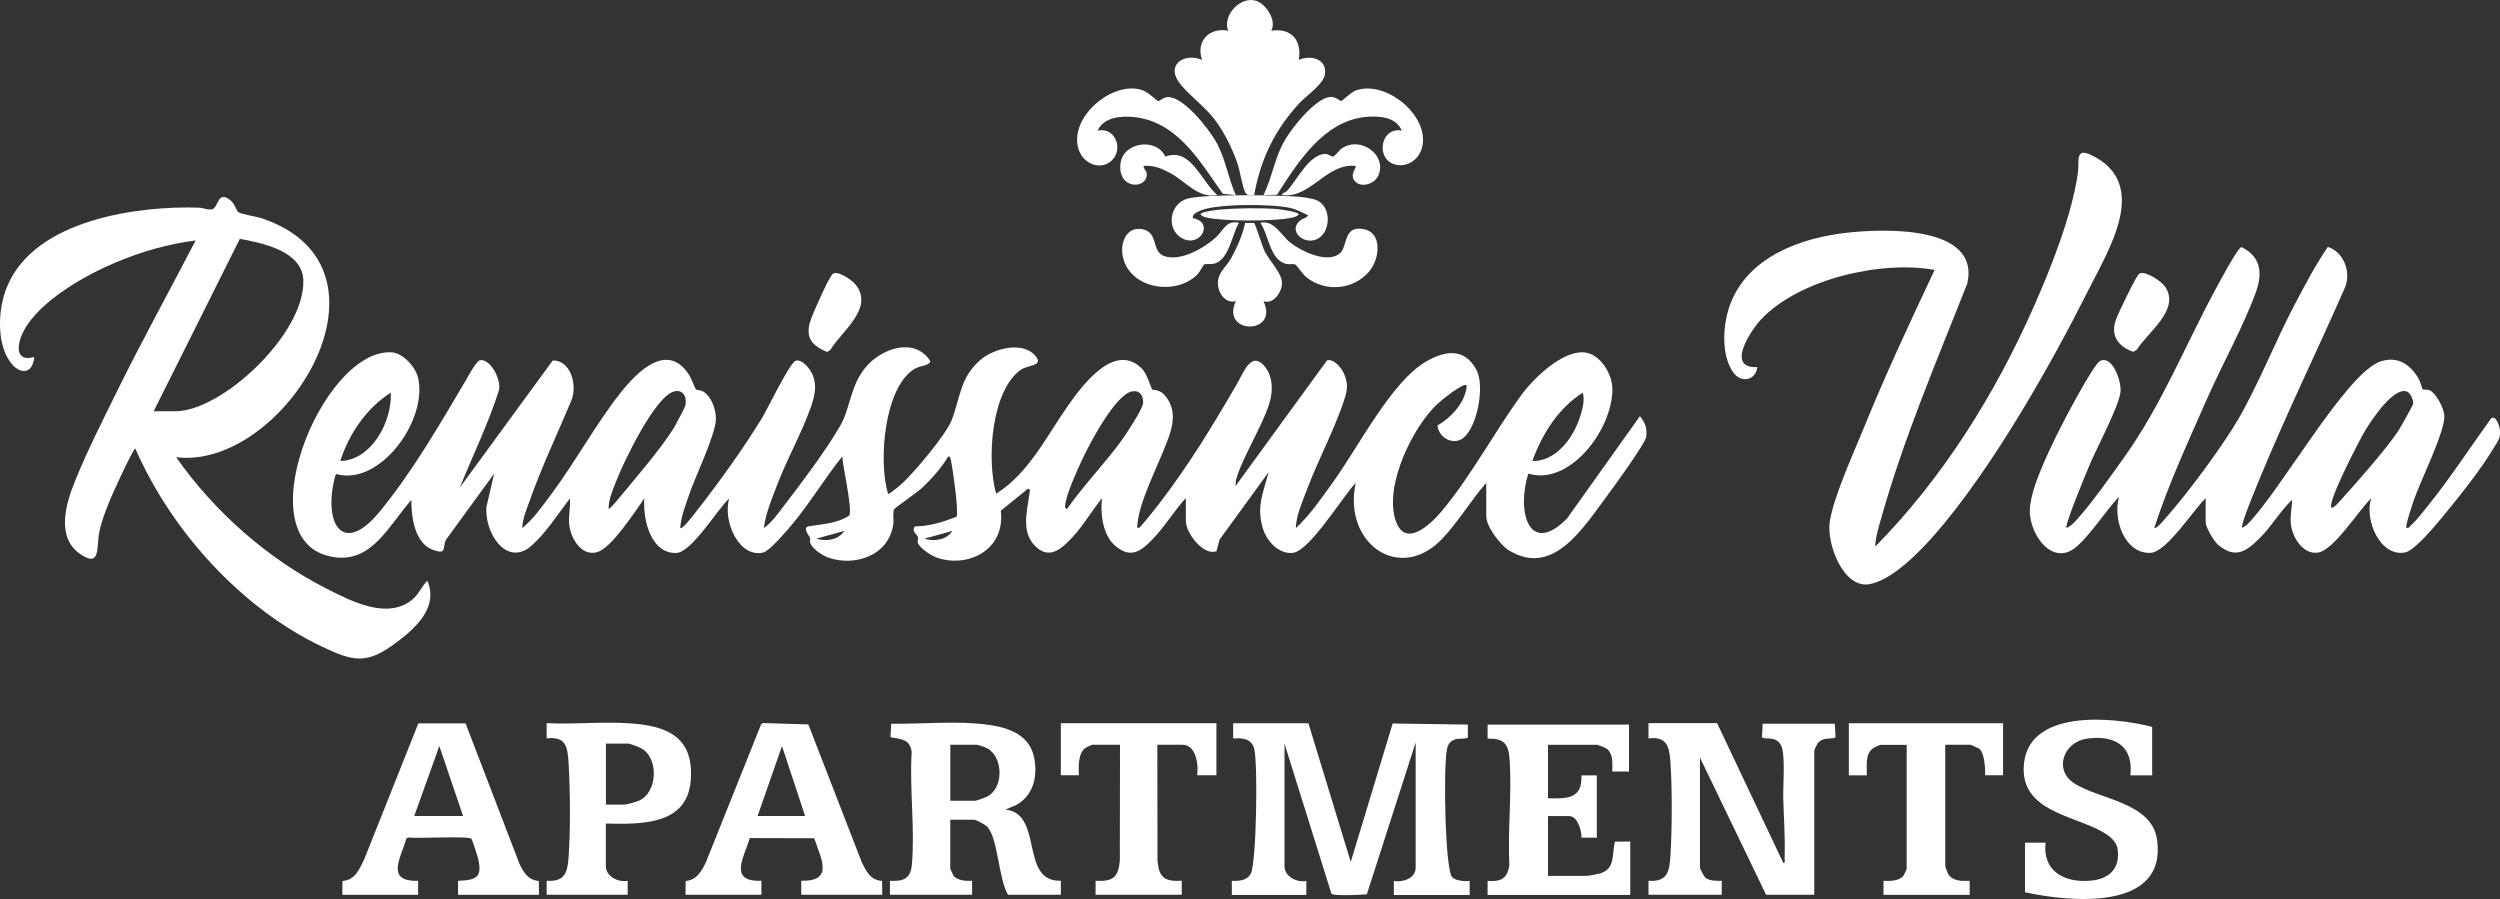 <?xml version="1.0" encoding="UTF-8"?>
<svg id="logos" xmlns="http://www.w3.org/2000/svg" viewBox="0 0 300 107.88">
  <rect x="0" y="0" width="300" height="107.88" fill="#333333" stroke="none"/>
  <defs>
    <style>
      .cls-1 {
        fill: #fff;
      }
    </style>
  </defs>
  <g>
    <path class="cls-1" d="M147.82,107.38v-1.68c.85.04,1.85-.03,2.28-.87.67-1.32.85-12.89.43-14.85-.28-1.34-1.35-1.45-2.55-1.36v-1.83s9.03,0,9.03,0l5.08,16.64,5.03-16.61,9.02.13v1.54c-.28.4-2.2-.41-2.52,1.48-.44,2.63-.19,14.53.65,15.3.5.46,1.44.49,2.09.45v1.68h-9.1v-1.68c1.08.18,2.62-.31,2.62-1.6v-15.03l-5.86,18.23c-.64.05-3.98.24-4.25-.08l-5.63-18v14.72c0,1.23,1.49,1.98,2.62,1.75v1.68h-8.95Z"/>
    <path class="cls-1" d="M206.05,86.78l7.95,16.78c.27.04.15-.35.15-.53.09-2.45-.1-4.89-.16-7.32-.04-1.44.29-5.25-.27-6.29-.63-1.19-2.03-.6-2.28-.95l.08-1.62h8.66s.08,1.62.08,1.62c-.23.32-1.51-.15-2.16.76-.07.1-.39.78-.39.83v17.31h-5.78l-7.94-16.47v13.19c0,.17.5,1.13.71,1.28.49.35,1.33.34,1.91.32v1.68h-8.79v-1.68c2.26.17,2.51-1.09,2.63-2.97.2-3.23.22-8.09,0-11.3-.13-1.81-.43-3.1-2.63-2.81v-1.83h8.25Z"/>
    <path class="cls-1" d="M106.79,107.38v-1.68c1.57.08,2.48-.24,2.63-1.9.39-4.31-.29-9.19-.02-13.57-.21-1.55-1.24-1.53-2.54-1.76l.08-1.62c3.71.05,7.81-.38,11.48.1,2.7.35,5.27,1.26,5.73,4.24.33,2.14-.19,4.24-2.14,5.38l-1.34.58c4.6.5,1.64,8.69,6.63,8.54v1.68h-6.33c-1.16-1.85-1.19-6.81-2.52-8.18-.21-.22-1.32-.82-1.57-.82h-2.85v5.87s.32.75.39.84c.46.6,1.53.66,2.23.61v1.68h-9.87ZM114.04,96.09h3.01c.12,0,1.18-.38,1.37-.48,2.05-1,2-4.76.05-5.81-.22-.12-1.08-.43-1.27-.43h-3.16v6.71Z"/>
    <path class="cls-1" d="M82.26,107.38l.02-1.66c1.33-.12,1.91-1.17,2.43-2.25l6.64-16.59.24-.11,5.41.16,6.37,16.43c.55,1.14,1.03,2.26,2.48,2.35l.02,1.66h-9.72v-1.68c4.02.1,2.31-2.76,1.56-5.1l-7.74-.02c-.66,2.27-2.63,5.28,1.4,5.12v1.68h-9.1ZM96.61,97.92l-2.77-8.39-2.93,8.39h5.71Z"/>
    <path class="cls-1" d="M41.08,107.38l.02-1.66c1.55-.12,2.04-1.46,2.63-2.66l6.47-16.25h5.67s6.47,16.86,6.47,16.86c.52,1.06,1.01,1.92,2.32,2.05l.02,1.66h-9.72v-1.68c2.28-.09,2.95-.45,2.39-2.75-.07-.3-.68-2.18-.77-2.29-.32-.38-6.6-.01-7.57-.16l-.24.1c-.62,2.27-2.61,5.21,1.4,5.1v1.68s-9.1,0-9.1,0ZM49.71,97.92h5.86l-2.85-8.39-3.01,8.39Z"/>
    <path class="cls-1" d="M195.48,86.94v5.64h-2.01c.01-.9.16-2.15-.69-2.75-.11-.08-1.03-.45-1.08-.45h-5.94v6.41c2.29.07,4.15.07,4.01-2.74h1.85s0,7.47,0,7.47h-1.84c.02-.82-.46-2.59-1.47-2.59h-2.55v7.17h4.7c.17,0,1.2-.19,1.44-.26,2-.52,1.49-2.28,1.9-3.84l1.83-.02v6.41h-17.12v-1.68c1.61.12,2.4-.29,2.61-1.92-.21-4.17.33-8.68.02-12.8-.14-1.81-.75-2.38-2.63-2.36v-1.68h16.97Z"/>
    <path class="cls-1" d="M258.26,87.24v5.8h-2.62c.41-3.58-1.96-4.9-5.28-4.39-2.73.42-3.89,3.69-1.55,5.28,3.03,2.05,9.4,2.27,10.04,6.85,1.19,8.6-10.47,7.48-15.85,6.29v-5.95h2.47c-.39,3.4,2.21,4.81,5.32,4.57,2.33-.18,3.69-1.48,3.31-3.88-.09-.58-.62-1.18-1.08-1.52-3.18-2.37-10.3-2.54-10.18-8.1.15-7.2,10.69-6.19,15.44-4.96Z"/>
    <path class="cls-1" d="M72.7,98.83v5.11c0,1.23,1.49,1.98,2.62,1.75v1.68h-9.72v-1.68c2.16.16,2.5-.97,2.63-2.81.23-3.22.2-8.07,0-11.3-.12-1.92-.28-3.25-2.63-2.97v-1.83c3.73.19,7.79-.33,11.47.17,4.13.56,6.18,2.45,5.81,6.78-.46,5.33-6.04,5.18-10.19,5.1ZM72.7,96.55h2.24c.26,0,1.4-.33,1.7-.45,2.25-.94,2.47-5.06.34-6.29-.22-.13-1.4-.58-1.57-.58h-2.7v7.32Z"/>
    <path class="cls-1" d="M240.37,86.78v6.25h-2.16c.04-.79-.06-2.71-.73-3.21-.09-.06-.99-.45-1.04-.45h-3.01v14.57c0,.06.27.79.33.9.53.92,1.65.89,2.6.86v1.68h-10.34v-1.68c.75.04,1.89.03,2.39-.61.07-.09.39-.79.39-.84v-14.87h-3.16c-.09,0-.8.35-.93.45-.93.73-.66,2.17-.69,3.21h-2.16v-6.25h18.51Z"/>
    <path class="cls-1" d="M145.97,86.78v6.25h-2.31c.19-1.22-.11-3.66-1.77-3.66h-3.01l.02,13.94c.19,2,.85,2.5,2.91,2.38v1.68h-10.34v-1.68c2.06.12,2.72-.39,2.91-2.38l.02-13.94h-3.32c-.08,0-.82.35-.93.45-.8.7-.71,2.26-.69,3.21h-2.16v-6.25h18.66Z"/>
  </g>
  <g>
    <g>
      <path class="cls-1" d="M28.58,25.44c.24.25,2.26.56,2.79.74,17.85,5.96,2.64,30.32-10.24,28.68,4.69,6.68,11.12,12.26,18.08,15.79,2.97,1.5,7.21,3.72,10.21,1.35.82-.64,1.16-1.61,1.86-2.32,1.36,3.17-1.37,5.62-3.48,7.24-3.77,2.89-5.3,2.53-9.38.57-9.31-4.49-17.76-13.55-22.18-23.66-.15-.11-1.62,3.02-1.77,3.35-.9,1.93-2.14,4.6-2.56,6.68-.36,1.79.2,4.26-2.19,2.69-3.01-1.97-1.87-5.97-.75-8.74,1.44-3.6,3.35-7.34,5.05-10.81,3.02-6.13,6.32-12.1,9.46-18.15-3.3.43-6.55,1.35-9.64,2.66-3.49,1.47-9.05,4.54-10.98,8.17-.89,1.67-1.06,3.83,1.25,3.15-.19,2.19-1.83,2.13-2.93.54-1.63-2.36-1.41-6.34-.35-8.93,3.35-8.2,15.99-9.77,23.08-9.52.5.02,1,.3,1.51.2.82-.17.65-2.32,2.19-1.12.58.45.71,1.18.97,1.45ZM18.44,49.35h2.61c5.57,0,15.56-9.28,15.35-15.73-.12-3.56-5.13-4.5-7.62-4.96l-10.34,20.69Z"/>
      <g>
        <path class="cls-1" d="M142.26,59.8c-1.56,1.75-2.82,3.93-4.55,5.5-1.29,1.18-2.34,1.43-3.79.28-1.55-1.23-1.91-3.82-1.68-5.78-1.19,1.44-2.28,3.32-3.54,4.66-1.18,1.25-2.59,2.65-4.21,1.31-2.09-1.72-1.22-4.43-.94-6.64.04-.28.12-.52-.24-.45l-3.21,2.61c.55,4.81-4.07,6.93-7.75,5.6-.6-.22-1.93-1.08-2.19-1.7-.11-.28.06-.54,0-.74-.12-.36-.79-.61-.39-1.28,1.73-.01,3.41-.53,5.01-1.16.3-.52-.46-5.82-.67-6.76-.05-.22-.06-.45-.32-.48-.81,1.38-2.05,2.75-3.2,3.83-.55.51-3.19,2.32-3.29,2.51-.21.37-.02,1.25-.1,1.76-.56,3.95-4.81,5.13-7.83,4.03-.68-.25-1.85-.99-2.14-1.74-.08-.2.03-.45-.01-.57-.09-.26-.97-1.3-.2-1.43,1.64-.28,3.41-.31,4.89-1.3.41-.75-.78-5.89-.84-7.09-2.11,2.64-3.89,5.62-6.06,8.21-.62.74-2.65,3.13-3.41,3.32-2.92.71-4.91-3.79-4.09-6.49-1.42,1.31-4.5,6.45-6.32,6.54-3.02.15-4.07-3.88-3.87-6.54-1.15,1.61-3.9,5.92-5.64,6.44-1.85.56-3.2-1.56-3.38-3.36-.1-1.05.18-2.06.09-3.08-1.39,1.82-2.94,4.22-4.63,5.69-2.92,2.55-5.61-1.43-5.39-4.66l.93-4.01-5.79,7.95c-.44.96.14,1.79-1.49,1.23-2.22-.77-2.66-3.8-2.66-6.01-2.68,3.03-4.66,7.41-9.08,6.88-11.23-1.34-1.72-25.1,6.71-24.6,1.36.08,2.92,1.76,3.21,3.18,1.06,5.15-4.7,12.86-9.78,11.43l-.16.12c-1.57,5.65.77,9.9,5.3,4.39,3.87-4.71,7.15-10.36,10.28-15.66.32-.55,1.32-2.45,1.78-2.52,1.22-.19,2.58,2.36,2.25,3.62-1.27,4.01-3.13,7.8-4.7,11.68l11.15-15.25c2.11-.12,3.02,2.91,2.24,4.8-1.67,4-3.6,8.03-5.04,12.13-.35.99-.83,2.09-.85,3.17,1.33-1.07,2.4-2.62,3.45-4.02,2.88-3.86,5.43-8.54,8.34-12.21,2.07-2.62,5.71-6.22,8.28-2.07.21.33.7,1.61.77,1.66.14.1.56.07.87.25.95.56,1.53,2.09,1.53,3.24,0,1.9-2.5,7-3.23,9.18-.43,1.28-.96,2.58-1.05,3.96.23.28,1.92-1.99,2.11-2.23,2.53-3.22,5.59-7.49,7.73-11.02.7-1.15,3.21-6.42,3.98-6.8.52-.26,1.25.43,1.58.86.87,1.13.94,2.36.56,3.76-.78,2.85-3.05,6.93-4.19,9.9-.68,1.75-1.5,3.66-1.74,5.54.96-.67,1.71-1.76,2.44-2.71,2.09-2.72,5-6.59,6.71-9.54,1.25-2.15,1.19-4.79,3.07-7.05s5.87-3.67,7.75-.75c0,.51-1.23.6-1.75.87-3.75,2.04-4.53,11.14-3.31,15.07.12.12,1.66-1.21,1.85-1.4,1.4-1.33,5.08-5.67,5.77-7.42,1.07-2.72.96-5.05,3.42-7.22,1.63-1.43,5.26-2.38,6.74-.39.81,1.1-1.04.98-1.84,1.53-3.56,2.5-4.14,10.82-2.97,14.89,3.88-2.47,5.92-6.68,8.52-10.43,1.86-2.67,5.7-7.81,8.94-4.61.65.64,1.16,2.43,1.26,2.52.12.11.89-.02,1.49.68,1.19,1.37,1.17,2.94.64,4.62-.95,2.98-3.65,7.86-3.89,10.81-.01.13-.15.53.14.52.18,0,2.15-2.51,2.44-2.89,3.57-4.65,6.41-9.33,9.37-14.43.81-1.4,1.67-3.86,3.21-2.19.87.95,1.07,2.25.89,3.56-.36,2.63-3.52,7.41-4.24,10.23l-.05.69,10.98-15.08c.78-.26,1.74.88,2.04,1.59.61,1.41.35,2.19-.11,3.55-1.16,3.39-3.03,6.89-4.32,10.32-.54,1.43-1.32,3.16-1.35,4.66,1.7-1.56,3.08-3.6,4.46-5.51,3.07-4.25,7.01-12.08,11.18-14.48,2.2-1.27,4.58-1.73,6.04,1.02,1.04,1.96.06,7.23-1.82,8.31-1.14.65-2.74-.23-2.86-1.66,1.47-.81,3.15-2.53,3.46-4.39.04-.25.1-.56-.24-.45-.75.23-2.65,1.71-3.29,2.32-2.87,2.72-6.26,9.56-5.01,13.76,1.09,3.67,4.23.67,5.61-.98,3.53-4.23,6.29-9.46,9.52-13.89,1.53-2.1,4.9-5.3,7.49-5.14,1.91.11,3.49,2.54,3.45,4.55-.11,4.93-5.23,11.5-10.09,10-1.43,4.45.02,10.01,4.63,5.41l8.76-12.3c.62.75.9,1.47.75,2.5-.12.81-3.95,6.07-4.71,7.09-2.92,3.92-6.5,9.74-11.77,6.51-1-.61-2.71-2.84-2.71-4.08v-4.01c-1.86,2.11-3.44,4.81-5.39,6.81-5.06,5.18-11.82.45-10.28-6.81-1.57,1.64-5.48,8.12-7.51,8.39-1.61.21-3.11-1.28-3.61-2.88-.83-2.63.03-4.35.68-6.81l-5.9,8.11-.36,1.38c-1.55.61-3.68-2.17-3.68-3.61v-2.7ZM73.02,61.1c.34-.23.66-.6.93-.93,2.08-2.52,5.28-6.19,6.96-8.89.16-.27,1.32-2.47,1.34-2.62.22-1.08-.31-1.96-1.36-1.69-2.28.58-6.09,8.51-7,10.9-.39,1.01-.88,2.13-.86,3.24ZM135.81,46.97c-1.98.44-5.02,6.19-5.94,8.16-.56,1.19-1.93,4.2-2.03,5.41-.02.29-.13.33.18.56,1.98-2.81,4.36-5.27,6.4-8.01.54-.72,2.75-4.04,2.76-4.75.02-.96-.49-1.56-1.38-1.36ZM40.84,55.32c3.61-.07,6.2-4.51,6.06-8.2-2.8,1.75-5.01,4.85-6.06,8.2ZM183.87,55.32c2.69.1,4.83-2.57,5.69-5.17.31-.93.64-2.07.38-3.03-2.86,1.79-4.86,4.88-6.06,8.2ZM101.32,63.71l-3.37.93c1.13.35,2.63.2,3.37-.93ZM114.29,63.71l-3.37.93c1.13.35,2.63.2,3.37-.93Z"/>
        <path class="cls-1" d="M100.09,32.78c.64-.17,2.13.8,2.58,1.37,2.29,2.85-1.77,5.67-3.03,7.85l-.4.23c-2.2-.91-2.73-2.09-1.72-4.45.47-1.11,1.56-3.64,2.14-4.53.11-.18.21-.41.43-.47Z"/>
      </g>
    </g>
    <g>
      <path class="cls-1" d="M264.66,59.8c-1.45,1.38-4.66,6.45-6.59,6.54-3.09.15-4.57-4.02-3.78-6.72-1.51,1.46-4.22,5.84-6.02,6.57-2.55,1.03-4.55-2.24-4.69-4.61-.15-2.5,2.18-7.22,3.31-9.54.63-1.3,4.32-8.34,5.13-8.73,1.43-.7,2.57,2.35,2.44,3.71-.17,1.73-2.88,6.78-3.7,8.75-.35.84-3.05,7.29-2.78,7.58.61-.2,1.23-.98,1.67-1.49,1.71-1.97,3.53-4.58,5.08-6.74,4.72-6.57,7.32-13.35,11.15-20.43.37-.68,2.66-5.01,3.1-5.04,2.33,1.15,2.57,3.1,1.7,5.48-1.47,4.05-4.03,8.63-5.81,12.67-2.24,5.11-4.63,10.21-6.35,15.54.18.21,1.09-.86,1.23-1.02,2.56-2.85,6.84-8.61,8.79-11.93,2.46-4.2,4.49-9.42,6.82-13.84,1.24-2.35,2.49-4.73,3.98-6.92,1.9.6,2.85,3.01,2.04,4.91-3.3,7.53-6.92,14.92-10.06,22.52-.33.81-2.51,5.92-2.25,6.28.2-.12.48-.28.64-.44,3.95-3.98,11.84-18.17,15.96-19.53,2.01-.66,3.53.3,4.57,2.08.21.36.43,1.22.48,1.27.1.08.56-.02.85.12.77.36,1.68,2.1,1.75,3.01.14,1.86-2.87,7.86-3.63,10.09-.16.48-1.09,3.2-.92,3.4.33.08.42-.2.61-.37.67-.58,1.43-1.62,2.02-2.34,2.68-3.32,5.04-6.98,7.56-10.45.59-.41,1.08,1.18,1.07,1.69,0,.77-.39,1.22-.75,1.83-1.48,2.5-4.08,5.79-5.95,8.05-.88,1.07-3.5,4.29-4.7,4.54-2.98.6-4.93-3.86-4.09-6.49-1.46,1.38-4.49,6.28-6.43,6.52-1.74.22-3.04-1.81-3.21-3.47-.11-1.03.15-1.87.15-2.87-1.37,1.29-2.46,3.16-3.77,4.48-1.64,1.67-3,2.69-5.11.92-.49-.41-1.49-2.12-1.49-2.7v-2.89ZM279.77,60.91c.18.22,1.17-.95,1.32-1.12,1.92-2.13,5.11-5.73,6.67-8.03.22-.33,1.78-3.09,1.81-3.28.07-.43-.28-1.23-.66-1.46-1.58-.75-4.2,3.23-4.96,4.43-.68,1.07-4.7,8.83-4.18,9.46Z"/>
      <path class="cls-1" d="M232.14,32.39c-6.27-1.16-16.24,1.05-20.83,5.96-1.26,1.35-4.25,5.91-.43,5.7-.21,1.65-1.97,1.94-2.89.64-1.51-2.13-1.25-5.83-.36-8.19,2.19-5.8,8.66-7.99,14.06-8.58,3.91-.43,16.02-1.07,14.38,6.12-3.63,9.18-7.6,18.49-10.3,28.05-.31,1.1-.72,2.36-.74,3.5,8.03-8.14,14.41-18.29,19.1-28.96,2.05-4.66,4.51-10.84,5.22-15.91.2-1.4-.39-3.09,1.66-2.09,7.03,3.45,2.06,11.27-.38,16.13s-5,9.54-7.69,14.03c-3.27,5.47-12.52,20.16-18.6,21.31-3.08.58-5.18-4.78-4.77-7.5.45-2.98,2.91-8.35,4.11-11.31,2.61-6.4,5.53-12.66,8.47-18.89Z"/>
      <path class="cls-1" d="M256.87,32.78c.74-.19,2.52.98,2.96,1.64,1.84,2.78-2.18,5.5-3.43,7.57l-.41.23c-1.71-.6-2.78-1.86-2.09-3.83.29-.82,2.06-4.46,2.52-5.15.12-.18.22-.41.44-.47Z"/>
    </g>
  </g>
  <g>
    <path class="cls-1" d="M152.54,3.69c2.44-.37,3.69,1.13,3.32,3.5,1.43-.64,3.4-.13,3.13,1.74-.17,1.17-2.23,2.55-3.04,3.42-2.97,3.21-4.67,6.72-5.45,11.05-.43.06-.81.13-1.06-.29-.33-.55-.65-2.65-.94-3.48-.64-1.85-1.59-3.77-2.78-5.34s-3.37-3.12-4.32-4.53c-1.44-2.14.91-3.44,2.85-2.57-.78-2.22.87-3.96,3.13-3.5-.72-1.83,1.45-4.17,3.33-3.6,1.21.37,2.52,2.35,1.84,3.6Z"/>
    <path class="cls-1" d="M148.3,23.42l-1.57-.17c-2.72-3.86-5.46-8.7-10.71-9.21-1.55-.15-3.6.04-4.31,1.64,2.12-.49,3.16,2.25,1.67,3.61-1.31,1.19-3.26.37-3.86-1.13-1.54-3.84,3.88-8.56,7.54-7.35.73.24,1.82,1.33,1.93,1.34.08,0,.66-.48,1.13-.5,1.89-.09,4.87,3.75,5.76,5.28,1.2,2.08,1.45,4.34,2.43,6.51Z"/>
    <path class="cls-1" d="M168.21,15.67c-.68-1.66-2.77-1.78-4.31-1.64-5.06.49-8.18,5.46-10.66,9.34l-1.62.04c1.1-2.26,1.3-4.47,2.62-6.69.86-1.45,3.79-5.18,5.57-5.09.47.02,1.04.5,1.13.5.11,0,1.15-1.06,1.8-1.29,3.81-1.32,9.37,3.57,7.73,7.36-.55,1.27-2.05,2-3.35,1.44-2.08-.89-1.31-4.47,1.11-3.96Z"/>
    <path class="cls-1" d="M150.49,26.76c.16.1.99,2.84,1.28,3.42.57,1.13,2.11,2.64,2.07,3.83-.04,1.08-1.02,2.54-2.22,2.13,1.91,4.07-5.19,4.04-3.32,0-1.32.32-2.2-1.06-2.15-2.28s1.04-1.89,1.56-2.83c.74-1.33,1.38-2.78,1.71-4.28h1.06Z"/>
    <path class="cls-1" d="M155.45,31.75c-.23-.13-.76.01-1.12-.08-1.96-.49-2.08-3.49-3.08-4.94,1.65-.34,2.45,1.48,3.6,2.39,1.33,1.05,4.56,2.61,6,1.21.87-.85.36-3.31,2.8-2.83,2.29.44,1.9,3.57.69,5.03-1.89,2.26-5.26,2.57-7.56.75-.38-.3-1.23-1.48-1.32-1.53Z"/>
    <path class="cls-1" d="M148.67,26.74c-.83,1.38-1.18,4.42-2.94,4.89-.41.11-1.06,0-1.26.12-.06.03-.5.89-.77,1.17-2.63,2.66-8.16,1.72-8.96-2.12-.35-1.66.42-3.67,2.36-3.29s1.06,2.6,2.53,3.19c1.91.77,4.87-.92,6.27-2.21.95-.87,1.23-2.1,2.76-1.75Z"/>
    <path class="cls-1" d="M158.56,28.33c-1.61,1.53-4.23-.49-2.53-1.88.32-.26.78-.26.93-.63-.67-.29-1.29-.66-2.02-.84-2.1-.53-9.2-.59-11.07.37-.33.17-.79.37-.74.83,2.68.48.84,3.68-1.36,2.37-1.88-1.12-1.4-4.16.76-4.72s10.6-.43,13.23-.23c.61.05,1.77.21,2.31.46,1.51.7,1.65,3.17.49,4.27Z"/>
    <path class="cls-1" d="M162.55,21.7c-.64-.77.3-1.64.13-1.79-3.54-.37-5.41,3.96-8.85,3.5.03-.29.42-.29.65-.54,1.13-1.23,2.57-4.26,4.46-4.4.48-.04.78.36,1.03.31s.74-.77,1.05-.98c2.38-1.57,5.58.98,4.31,3.39-.51.96-2.08,1.38-2.79.51Z"/>
    <path class="cls-1" d="M139.84,18.79c3.06-1.16,4.34,3.03,6.24,4.62-2.31.43-3.75-1.6-5.59-2.61-1.03-.56-2.05-1.01-3.26-.89-.01.43.38.52.38,1.01.03,1.8-3.51,1.87-3.15-1.29.29-2.57,4.28-3.17,5.38-.84Z"/>
    <path class="cls-1" d="M146.6,25.13c1.9-.16,4.68-.19,6.58-.05.39.03,2.67.34,2.67.64-.18.24-.45.31-.72.38-2,.48-8.35.48-10.35,0-.27-.07-.55-.14-.72-.38,0-.34,2.18-.56,2.54-.59Z"/>
  </g>
</svg>